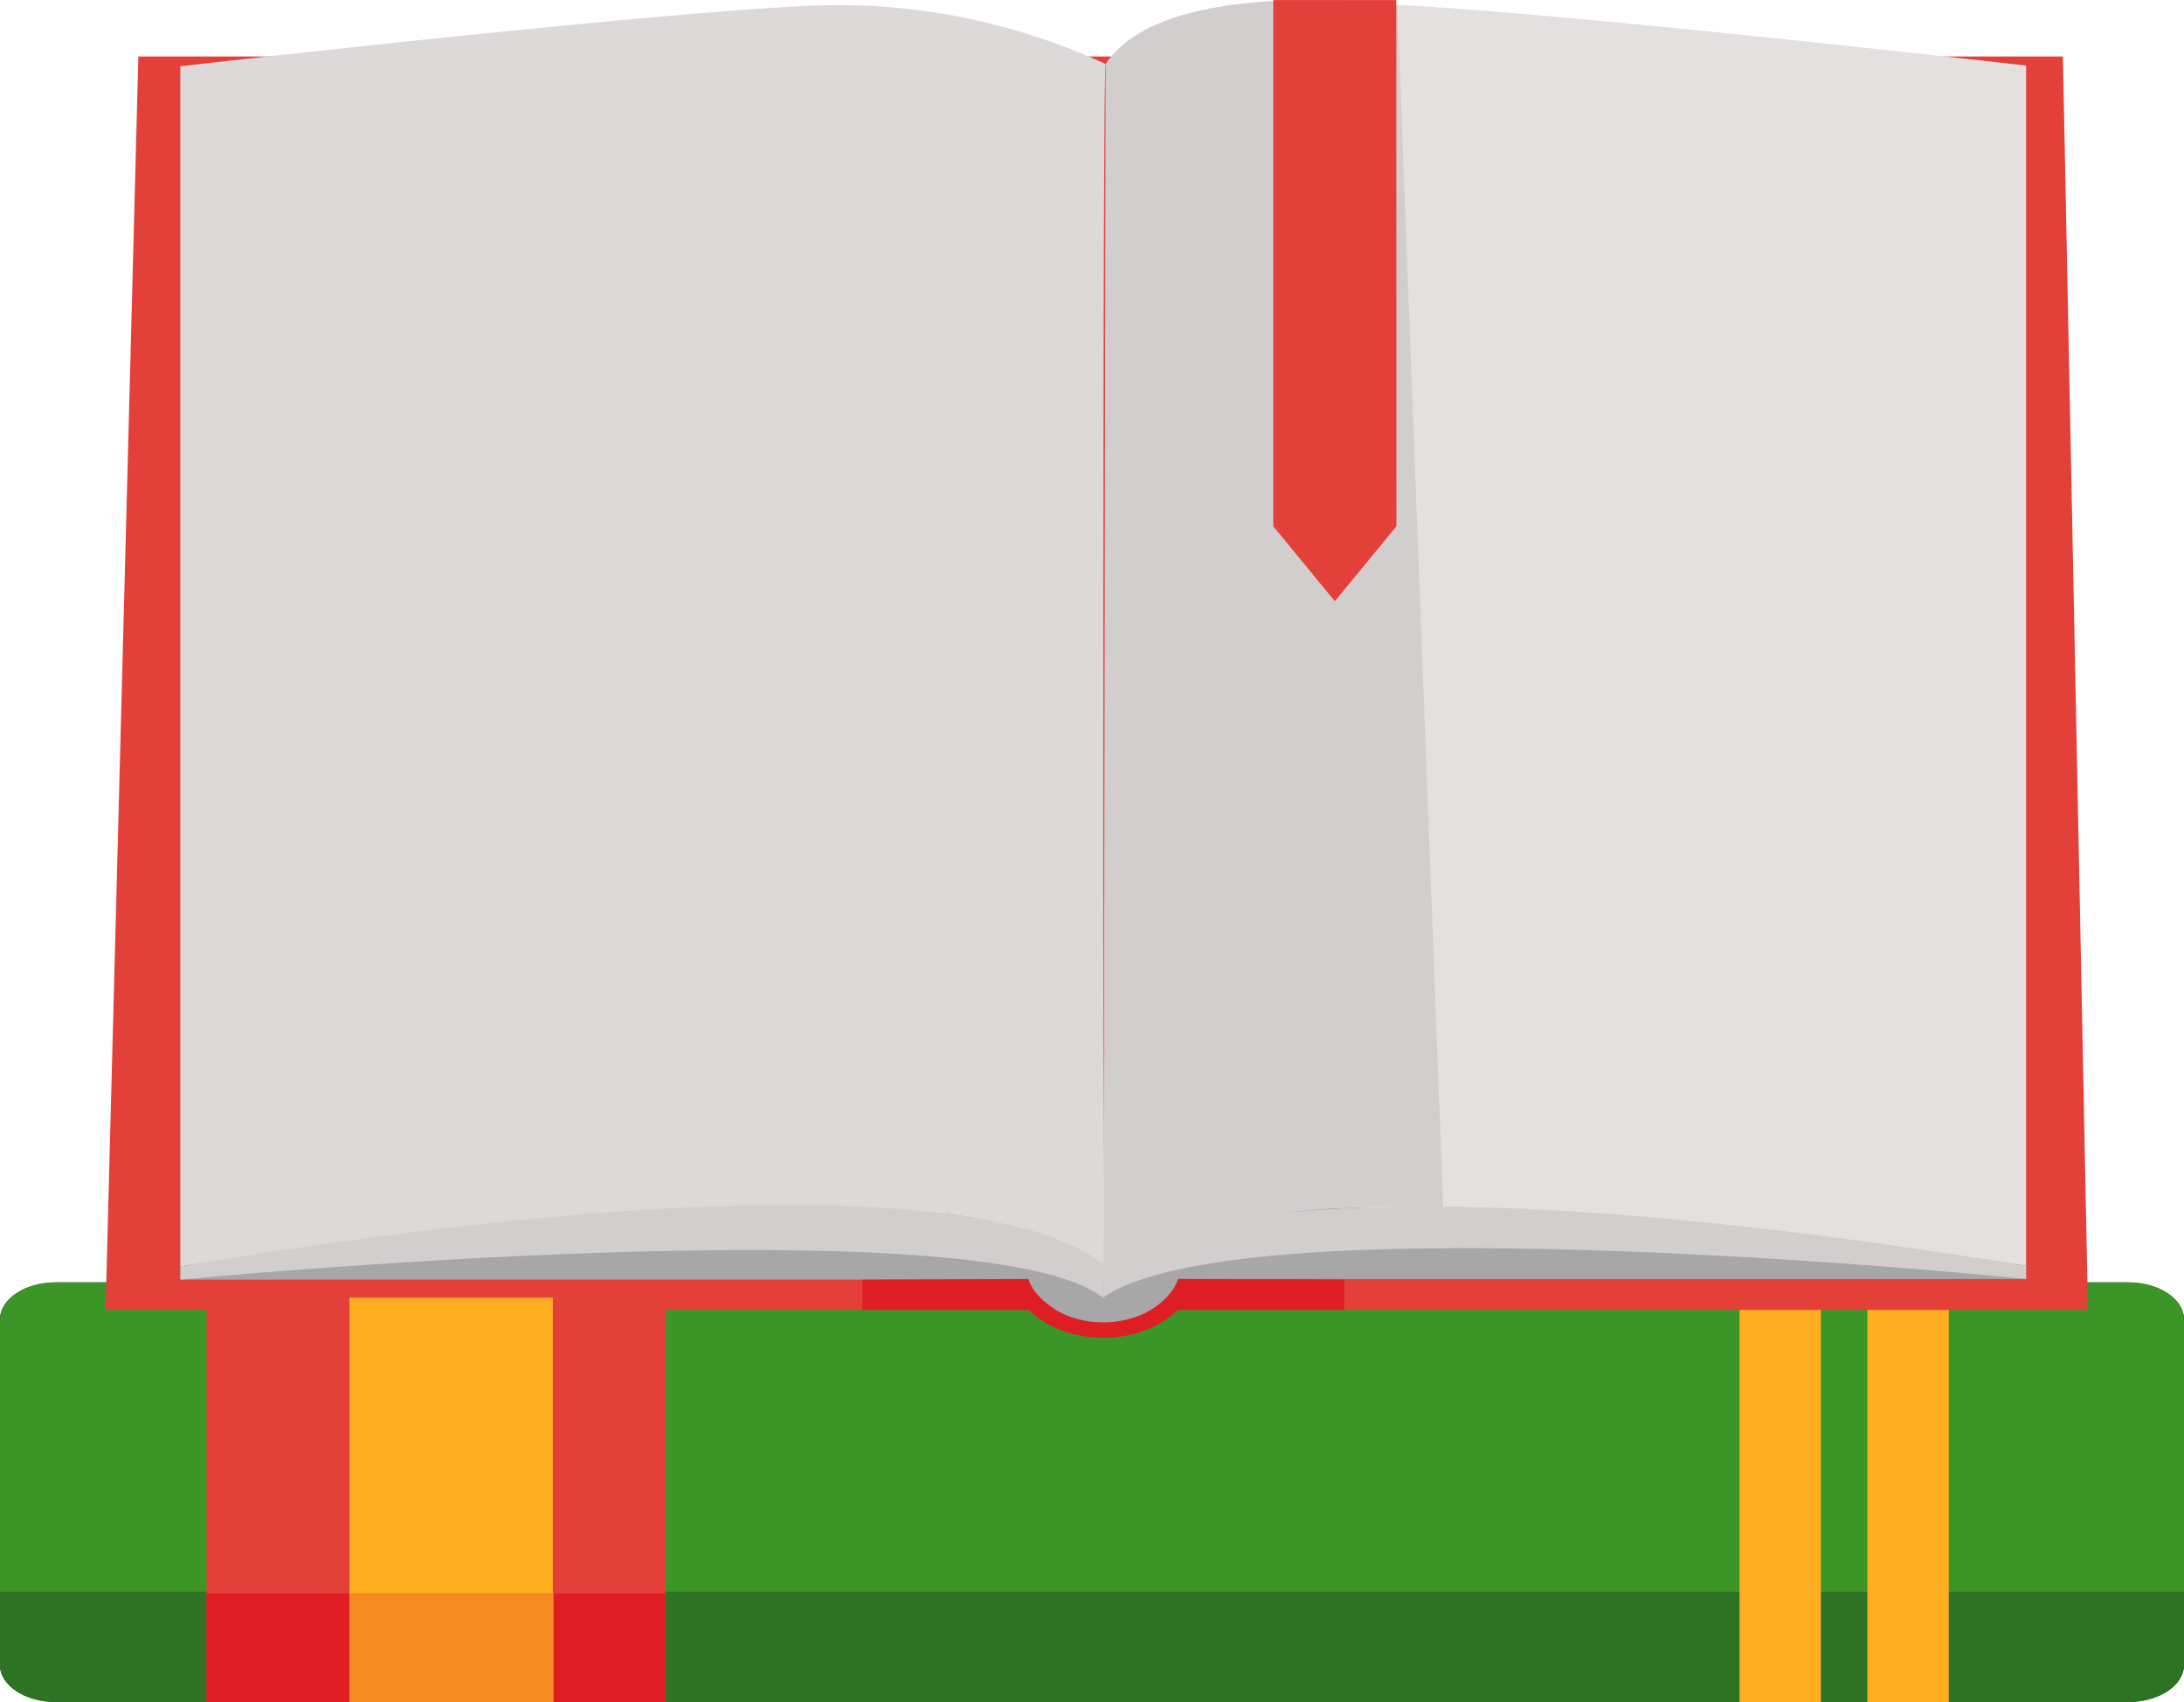 <svg xmlns="http://www.w3.org/2000/svg" width="81.556" height="63.549" viewBox="0 0 81.556 63.549"><defs><style> .cls-1 { fill: #5a202e; } .cls-2 { fill: #3b9627; } .cls-3 { fill: #2e7226; } .cls-4 { fill: #ffad21; } .cls-5 { fill: #de1e24; } .cls-6 { fill: #e3403a; } .cls-7 { fill: #a7a7a7; } .cls-8 { fill: #e4e0e0; } .cls-9 { fill: #ddd9d8; } .cls-10 { fill: #d2cece; } .cls-11 { fill: #f68c21; } </style></defs><g id="Group_1682" data-name="Group 1682" transform="translate(-1301.003 -178.751)"><g id="Group_1658" data-name="Group 1658"><path id="Path_2117" data-name="Path 2117" class="cls-1" d="M1380.477,226.632c1.15,0,2.082.619,2.082,1.382v12.9c0,.763-.932,1.382-2.082,1.382h-77.394c-1.147,0-2.08-.619-2.08-1.382v-12.9c0-.763.933-1.382,2.08-1.382Z"></path></g><g id="Group_1659" data-name="Group 1659"><path id="Path_2118" data-name="Path 2118" class="cls-2" d="M1380.477,226.632c1.15,0,2.082.619,2.082,1.382v12.9c0,.763-.932,1.382-2.082,1.382h-77.394c-1.147,0-2.08-.619-2.08-1.382v-12.9c0-.763.933-1.382,2.08-1.382Z"></path></g><path id="Path_2119" data-name="Path 2119" class="cls-3" d="M1301,240.918c0,.762.933,1.382,2.08,1.382h77.394c1.15,0,2.082-.62,2.082-1.382v-2.737H1301Z"></path><g id="Group_1660" data-name="Group 1660"><rect id="Rectangle_385" data-name="Rectangle 385" class="cls-4" width="3.039" height="15.668" transform="translate(1365.96 226.632)"></rect></g><g id="Group_1661" data-name="Group 1661"><rect id="Rectangle_386" data-name="Rectangle 386" class="cls-4" width="3.04" height="15.668" transform="translate(1370.734 226.632)"></rect></g><g id="Group_1662" data-name="Group 1662"><path id="Path_2120" data-name="Path 2120" class="cls-5" d="M1345.783,225.9c0,1.545-1.6,2.8-3.582,2.8s-3.583-1.251-3.583-2.8,1.6-2.795,3.583-2.795S1345.783,224.361,1345.783,225.9Z"></path></g><g id="Group_1663" data-name="Group 1663"><path id="Path_2121" data-name="Path 2121" class="cls-6" d="M1378.972,227.661h-74.027l1.224-46.8h71.869Z"></path></g><g id="Group_1664" data-name="Group 1664"><path id="Path_2122" data-name="Path 2122" class="cls-7" d="M1345.1,225.91c0,1.223-1.3,2.214-2.9,2.214s-2.9-.991-2.9-2.214,1.3-2.213,2.9-2.213S1345.1,224.687,1345.1,225.91Z"></path></g><g id="Group_1665" data-name="Group 1665"><path id="Path_2123" data-name="Path 2123" class="cls-8" d="M1342.354,181.043a21.97,21.97,0,0,1,10.829-2.108c6.449.313,23.479,2.264,23.479,2.264v44.817s-17.774-2.822-27.613-2.039a14.9,14.9,0,0,0-6.864,2.039S1342.476,181.16,1342.354,181.043Z"></path></g><g id="Group_1668" data-name="Group 1668"><g id="Group_1666" data-name="Group 1666"><path id="Path_2124" data-name="Path 2124" class="cls-7" d="M1342.185,225.115v.9s0-.323.009-.9Z"></path></g><g id="Group_1667" data-name="Group 1667"><path id="Path_2125" data-name="Path 2125" class="cls-7" d="M1349.049,223.977a14.9,14.9,0,0,0-6.864,2.039v.489h34.477v-.489S1358.888,223.194,1349.049,223.977Z"></path></g></g><g id="Group_1669" data-name="Group 1669"><path id="Path_2126" data-name="Path 2126" class="cls-9" d="M1342.29,181.141a23.839,23.839,0,0,0-11.2-2.169c-6.449.313-23.354,2.254-23.354,2.254V226.04s17.774-2.819,27.611-2.037a14.889,14.889,0,0,1,6.863,2.037S1342.167,181.258,1342.29,181.141Z"></path></g><g id="Group_1672" data-name="Group 1672"><g id="Group_1670" data-name="Group 1670"><path id="Path_2127" data-name="Path 2127" class="cls-7" d="M1342.214,225.141v.9s0-.321-.007-.9Z"></path></g><g id="Group_1671" data-name="Group 1671"><path id="Path_2128" data-name="Path 2128" class="cls-7" d="M1335.351,224a14.889,14.889,0,0,1,6.863,2.037v.492H1307.74v-.492S1325.514,223.221,1335.351,224Z"></path></g></g><g id="Group_1673" data-name="Group 1673"><path id="Path_2129" data-name="Path 2129" class="cls-10" d="M1342.29,181.141l-.076,44.9s4.421-2.677,12.683-2.174l-1.714-44.931S1344.474,177.807,1342.29,181.141Z"></path></g><g id="Group_1674" data-name="Group 1674"><path id="Path_2130" data-name="Path 2130" class="cls-6" d="M1353.15,198.4l-2.3,2.8-2.3-2.8V178.753h4.594Z"></path></g><g id="Group_1675" data-name="Group 1675"><path id="Path_2131" data-name="Path 2131" class="cls-10" d="M1342.185,227.2l.029-1.163s-3.6-5.161-34.474,0v.492S1337.623,223.643,1342.185,227.2Z"></path></g><g id="Group_1676" data-name="Group 1676"><path id="Path_2132" data-name="Path 2132" class="cls-10" d="M1342.214,226.04s4.016-5.023,34.448-.024v.489s-29.181-3.009-34.477.7Z"></path></g><g id="Group_1677" data-name="Group 1677"><path id="Path_2133" data-name="Path 2133" class="cls-5" d="M1333.208,226.532v1.129h7.217s-.91-.561-1.018-1.156Z"></path></g><g id="Group_1678" data-name="Group 1678"><path id="Path_2134" data-name="Path 2134" class="cls-5" d="M1351.2,226.532v1.129h-7.217s.909-.561,1.018-1.156Z"></path></g><g id="Group_1681" data-name="Group 1681"><g id="Group_1679" data-name="Group 1679"><rect id="Rectangle_387" data-name="Rectangle 387" class="cls-6" width="17.143" height="15.097" transform="translate(1308.714 227.202)"></rect></g><g id="Group_1680" data-name="Group 1680"><rect id="Rectangle_388" data-name="Rectangle 388" class="cls-5" width="17.143" height="4.06" transform="translate(1308.714 238.24)"></rect></g><rect id="Rectangle_389" data-name="Rectangle 389" class="cls-4" width="7.596" height="15.097" transform="translate(1314.052 227.202)"></rect><rect id="Rectangle_390" data-name="Rectangle 390" class="cls-11" width="7.622" height="4.06" transform="translate(1314.052 238.24)"></rect></g></g></svg>